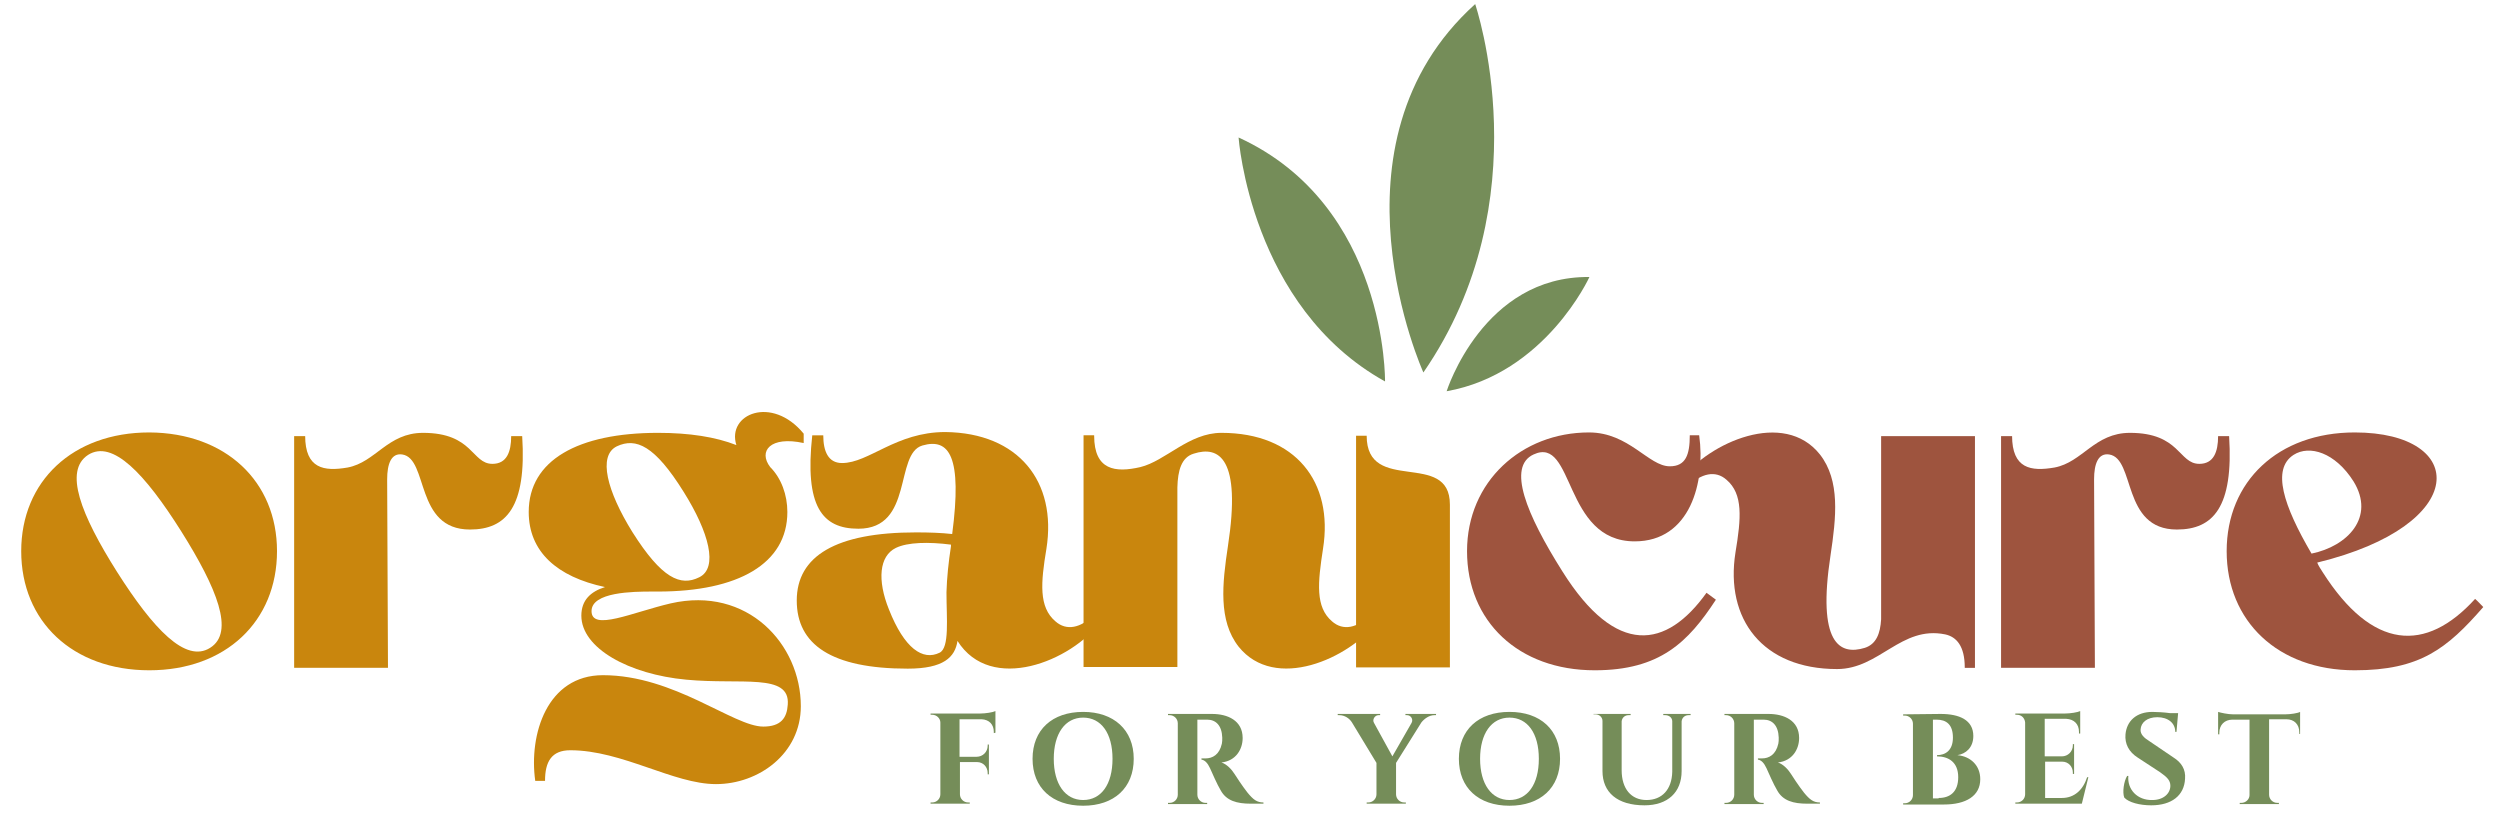 <?xml version="1.0" encoding="utf-8"?>
<!-- Generator: Adobe Illustrator 26.3.1, SVG Export Plug-In . SVG Version: 6.00 Build 0)  -->
<svg version="1.1" id="Layer_1" xmlns="http://www.w3.org/2000/svg" xmlns:xlink="http://www.w3.org/1999/xlink" x="0px" y="0px"
	 viewBox="0 0 612.8 201.9" style="enable-background:new 0 0 612.8 201.9;" xml:space="preserve">
<style type="text/css">
	.st0{fill:#EFE4D8;}
	.st1{fill:#C9860D;}
	.st2{fill:#9E543E;}
	.st3{fill:#758D59;}
</style>
<g>
	<g>
		<path class="st1" d="M67.9,135.1c0,17.2-12.6,29.2-31.3,29.2c-18.8,0-31.4-12-31.4-29.2c0-17.1,12.6-29.1,31.4-29.1
			C55.3,106.1,67.9,118,67.9,135.1z M44.4,130.2c-8.9-14.1-16.8-22.5-22.8-18.7c-6,3.9-1.8,14.6,7.1,28.7
			c8.9,14,16.8,22.4,22.8,18.6C57.6,155,53.2,144.2,44.4,130.2z"/>
		<path class="st1" d="M74.8,106.8c0,8.1,4.6,8.8,10.4,7.8c6.9-1.3,9.8-8.5,18.5-8.5c12.3,0,11.9,7.6,17,7.6c3.5,0,4.6-2.9,4.6-6.8
			h2.7c1.1,17.4-3.9,22.9-12.8,22.9c-13.6,0-10.1-17.4-16.6-18.4c-2.7-0.4-3.7,2.3-3.7,6.1l0.2,46.2h-23v-56.8H74.8z"/>
		<path class="st1" d="M168.2,166.6c-14-1.3-25.7-7.7-25.7-15.7c0-3.8,2.3-5.9,5.8-7c-11.8-2.5-18.7-8.7-18.7-18.4
			c0-12.7,12.1-19.4,31.7-19.4c7.7,0,14.1,1,19.2,3c-2.4-7.6,8.7-12.3,16.5-2.8v2.3c-8.2-1.8-11.2,2-8.2,5.9c2.7,2.7,4.2,6.8,4.2,11
			c0,12.7-12.1,19.5-31.7,19.5h-1.5c-4.6,0-14.8,0.1-14.8,4.8c0,5,10,0.3,19.4-1.9c18.8-4.3,31.9,10,31.9,25.2
			c0,11.7-10.4,19.1-20.8,19.1s-23-8.3-35.7-8.3c-4.6,0-6.2,2.8-6.2,7.5h-2.4c-1.6-11.4,2.9-25.9,16.6-25.9
			c17.5,0,32,12.6,39.3,12.6c4.3,0,5.8-2.1,6-5.4C193.7,164.9,181.7,167.9,168.2,166.6z M167.6,120.6c-7.1-11.4-11.7-13.4-16.4-11.2
			c-4.7,2.3-2.4,11,3.8,21c7.2,11.4,11.8,13.4,16.4,11.1C176.1,139.2,173.8,130.5,167.6,120.6z"/>
		<path class="st1" d="M256.5,134.5c-1.4,8.4-1.9,14.3,2.2,17.8c2.7,2.4,6.2,1.7,9.6-1.7l1.6,1.7c-7.3,9.8-27,17.8-35.2,4.8
			c-0.6,4-3.4,6.8-12.2,6.8c-18.7,0-27.2-5.9-27.2-16.7c0-10.9,9.6-16.7,29.2-16.7c3.3,0,6.2,0.1,8.9,0.4c2.5-19-0.7-23.6-7.3-21.7
			c-6.9,2-2.1,20.4-15.7,20.4c-8.9,0-13.2-5.5-11.3-22.9h2.7c0,3.9,1.2,6.8,4.6,6.8c6.6,0,13.2-7.6,25.3-7.6
			C249.7,106.1,259.1,118.1,256.5,134.5z M233.1,133.9v-0.4c-5.5-0.7-10.6-0.6-13.5,0.8c-4.1,2-4.6,7.9-1.7,15.1
			c3.8,9.6,8.3,12.6,12.4,10.6c2.5-1.2,1.7-8.4,1.7-14.8C232.1,141.6,232.5,137.8,233.1,133.9z"/>
		<path class="st1" d="M268.2,106.8c0,8.5,5.2,9.1,11.3,7.7c6.2-1.5,11.9-8.4,19.9-8.4c18.2,0,27.5,12.1,24.9,28.4
			c-1.3,8.4-1.9,14.3,2.2,17.8c2.7,2.4,6.2,1.7,9.6-1.7l1.6,1.7c-7,9.2-25.2,17.3-34.1,6.2c-5-6.4-4-15.4-2.6-24.7
			c3.3-21.5-2.2-24.6-8.4-22.6c-3,0.9-3.9,4.1-4,8.3v44h-23v-56.8H268.2z"/>
		<path class="st1" d="M335,106.8c0,14.6,20.4,3.3,20.4,16.9v39.9h-23v-56.8H335z"/>
		<path class="st2" d="M420.6,147c-6.8,10.4-13.7,17.3-29.7,17.3c-18.7,0-31.3-12-31.3-29.2c0-17.1,13.4-29.1,29.9-29.1
			c9.8,0,14.6,8.3,19.8,8.3c3.9,0,4.9-2.8,4.9-7.6h2.3c1.6,11.5-2.2,26-15.8,26c-17.6,0-14.7-26-24.8-21.3c-6.5,3-1.8,14.6,7.1,28.7
			c13.2,21,25.5,18.9,35.3,5.2L420.6,147z"/>
		<path class="st2" d="M481.6,163.6c0-5.2-2-7.5-4.8-8.1c-10.8-2.2-16.1,8.5-26.5,8.5c-18.2,0-27.5-12.2-24.9-28.6
			c1.4-8.4,1.9-14.3-2.2-17.8c-2.7-2.4-6.2-1.6-9.6,1.7l-1.6-1.7c7-9.2,25.3-17.3,34.1-6.2c5,6.4,4,15.4,2.6,24.7
			c-3.3,21.6,2.2,24.6,8.4,22.7c2.8-0.9,3.8-3.5,4-7v-44.9h23v56.8H481.6z"/>
		<path class="st2" d="M493.2,106.8c0,8.1,4.6,8.8,10.4,7.8c6.9-1.3,9.8-8.5,18.5-8.5c12.3,0,11.9,7.6,17,7.6c3.5,0,4.6-2.9,4.6-6.8
			h2.7c1.1,17.4-3.9,22.9-12.8,22.9c-13.6,0-10.1-17.4-16.6-18.4c-2.7-0.4-3.7,2.3-3.7,6.1l0.2,46.2h-23v-56.8H493.2z"/>
		<path class="st2" d="M569.3,140.2c12.2,19.2,25.3,19.9,37.4,6.6c0.7,0.6,1.4,1.4,2,2c-8.9,10.2-15.5,15.5-31.5,15.5
			c-18.8,0-31.4-12-31.4-29.2c0-17.1,12.6-29.1,31.4-29.1c27.7,0,28.6,22.7-9.2,31.9C568.3,138.7,568.8,139.4,569.3,140.2z
			 M562.2,111.5c-5.4,3.5-2.5,12.4,4.4,24.2c8.8-1.8,15.7-8.9,10.3-17.7C572.4,110.9,566.1,109,562.2,111.5z"/>
	</g>
	<path class="st3" d="M303.6,33.7c0,0,2.9,41.5,35.9,59.8C339.5,93.5,340.1,50.4,303.6,33.7z"/>
	<path class="st3" d="M348.9,91.3c0,0-25.4-56,12.7-90.3C361.6,1.1,378.1,49,348.9,91.3z"/>
	<path class="st3" d="M354.6,95.9c0,0,8.9-28.3,35-28C389.6,67.9,378.8,91.6,354.6,95.9z"/>
	<g>
		<path class="st3" d="M243.6,179.7v-0.3c0-1.8-1.1-3-3-3.1h-5.4v9.2h4.2c1.5,0,2.7-1.2,2.7-2.7v-0.3l0.3,0v7.3l-0.3,0v-0.3
			c0-1.5-1.1-2.7-2.6-2.7h-4.2v7.9c0,1.1,0.9,2,2,2h0.4l0,0.3h-9.6l0-0.3h0.4c1.1,0,2-0.9,2-2v-17.6c0-1-0.9-1.9-2-1.9h-0.4l0-0.3
			h12.1c1.4,0,3.2-0.3,3.8-0.6v5.3L243.6,179.7z"/>
		<path class="st3" d="M277.9,186c0,7.1-4.8,11.5-12.4,11.5c-7.6,0-12.4-4.4-12.4-11.5c0-7.1,4.8-11.5,12.4-11.5
			C273,174.5,277.9,178.9,277.9,186z M272.7,186c0-6.3-2.8-10.1-7.2-10.1c-4.4,0-7.2,3.9-7.2,10.1s2.8,10.1,7.2,10.1
			C269.9,196.1,272.7,192.3,272.7,186z"/>
		<path class="st3" d="M297.1,175c3.8,0,7.5,1.6,7.5,5.9c0,2.7-1.6,5.6-5.2,6c1.3,0.4,2.5,1.7,3.2,2.8c0.1,0.2,2,3.1,3.2,4.6
			c1.4,1.7,2.3,2.4,3.9,2.4v0.3h-3.1c-3.4,0-6-0.7-7.4-3.3c-0.8-1.3-2.2-4.5-2.6-5.4c-0.6-1.3-1.3-2-2.1-2.1v-0.3h1
			c1.7,0,3.4-0.9,4-3.6c0.1-0.4,0.1-0.9,0.1-1.5c-0.1-3-1.6-4.4-3.7-4.4c-0.8,0-2,0-2.4,0v18.4c0,1.1,0.9,2,2,2h0.4l0,0.3h-9.6
			l0-0.3h0.4c1.1,0,2-0.9,2-2v-17.5c0-1.1-0.9-2-2-2h-0.4l0-0.3L297.1,175z"/>
		<path class="st3" d="M352,175v0.3h-0.4c-1.3,0-2.5,0.9-3.2,1.8l-6.2,9.9v7.7c0,1.1,0.9,2,2,2h0.4l0,0.3H335l0-0.3h0.4
			c1.1,0,2-0.9,2-2V187l-6-9.9c-0.6-1-1.8-1.8-3.1-1.8h-0.4V175h10.4v0.3h-0.4c-0.9,0-1.6,1.1-1.1,1.9l4.5,8.2l4.7-8.2
			c0.5-0.9-0.2-1.9-1.1-1.9h-0.4V175H352z"/>
		<path class="st3" d="M382.4,186c0,7.1-4.8,11.5-12.4,11.5c-7.6,0-12.4-4.4-12.4-11.5c0-7.1,4.8-11.5,12.4-11.5
			C377.6,174.5,382.4,178.9,382.4,186z M377.2,186c0-6.3-2.8-10.1-7.2-10.1c-4.4,0-7.2,3.9-7.2,10.1s2.8,10.1,7.2,10.1
			C374.4,196.1,377.2,192.3,377.2,186z"/>
		<path class="st3" d="M414.4,175v0.3h-0.5c-0.9,0-1.6,0.6-1.7,1.5V189c0,5.2-3.4,8.4-9.1,8.4c-6.7,0-10.3-3.2-10.3-8.4v-12.3
			c0-0.9-0.8-1.6-1.7-1.6h-0.5V175h9.1v0.3h-0.5c-0.9,0-1.6,0.6-1.7,1.5v12c0,4.5,2.3,7.3,6.1,7.3c3.8,0,6.2-2.6,6.3-6.9v-12.4
			c0-0.9-0.8-1.5-1.7-1.5h-0.5V175H414.4z"/>
		<path class="st3" d="M433.5,175c3.8,0,7.5,1.6,7.5,5.9c0,2.7-1.6,5.6-5.2,6c1.3,0.4,2.5,1.7,3.2,2.8c0.1,0.2,2,3.1,3.2,4.6
			c1.4,1.7,2.3,2.4,3.9,2.4v0.3H443c-3.4,0-6-0.7-7.4-3.3c-0.8-1.3-2.2-4.5-2.6-5.4c-0.6-1.3-1.3-2-2.1-2.1v-0.3h1
			c1.7,0,3.4-0.9,4-3.6c0.1-0.4,0.1-0.9,0.1-1.5c-0.1-3-1.6-4.4-3.7-4.4c-0.8,0-2,0-2.4,0v18.4c0,1.1,0.9,2,2,2h0.4l0,0.3h-9.6
			l0-0.3h0.4c1.1,0,2-0.9,2-2v-17.5c0-1.1-0.9-2-2-2h-0.4l0-0.3L433.5,175z"/>
		<path class="st3" d="M475.7,175c4.6,0,8,1.5,8,5.4c0,2.9-1.9,4.4-3.9,4.7c3.2,0.3,5.6,2.5,5.6,5.9c0,4.1-3.5,6.2-8.9,6.2h-10
			l0-0.3h0.4c1.1,0,2-0.9,2-2v-17.5c0-1.1-0.9-2-2-2h-0.4l0-0.3L475.7,175z M475.2,195.6c2.8,0,4.8-1.5,4.8-5.1
			c0-3.7-2.4-5.1-5.2-5.1l0-0.3c2,0,3.9-1.1,3.9-4.3c0-3.2-1.6-4.4-4-4.4h-0.9v19.3H475.2z"/>
		<path class="st3" d="M510.3,197H494l0-0.3h0.4c1.1,0,2-0.9,2-2v-17.6c-0.1-1.1-0.9-1.9-2-1.9H494l0-0.3h12.1
			c1.4,0,3.2-0.3,3.8-0.6v5.5l-0.3,0v-0.4c0-1.9-1.2-3.1-3.1-3.2h-5.3v9.2h4.2c1.5,0,2.7-1.2,2.7-2.7v-0.3l0.3,0v7.3l-0.3,0v-0.3
			c0-1.5-1.1-2.7-2.6-2.7h-4.2v8.9h4.1c3.1,0,5.2-2,6.2-5.1h0.3L510.3,197z"/>
		<path class="st3" d="M532.8,185.7c1.9,1.2,3,2.9,2.8,5.2c-0.2,4.1-3.3,6.5-8.3,6.5c-2.8,0-5.5-0.7-6.6-1.9c-0.5-1.3-0.1-4,0.7-5.3
			h0.3c-0.3,3.3,2.2,6,5.9,5.9c2.7,0,4.4-1.6,4.4-3.5c0-1.3-0.8-2.1-2.5-3.3l-5.5-3.6c-2.2-1.4-3.2-3.4-3-5.7
			c0.3-3.3,2.7-5.5,6.6-5.5c1,0,2.9,0.1,4.3,0.3h2l-0.4,4.6h-0.3c0-2.2-1.8-3.6-4.4-3.6c-2.5,0-4,1.3-4.1,3
			c-0.1,1.2,0.9,2.1,2.2,2.9L532.8,185.7z"/>
		<path class="st3" d="M563.9,179.9l-0.3,0v-0.4c0-1.9-1.2-3.2-3.2-3.2h-4.2v18.5c0,1.1,0.9,2,2,2h0.4l0,0.3h-9.6l0-0.3h0.4
			c1.1,0,2-0.9,2-1.9v-18.5h-4.2c-1.9,0-3.2,1.3-3.2,3.2v0.4l-0.3,0v-5.5c0.6,0.2,2.4,0.6,3.7,0.6h12.7c1.4,0,3.2-0.3,3.7-0.6V179.9
			z"/>
	</g>
</g>
</svg>

